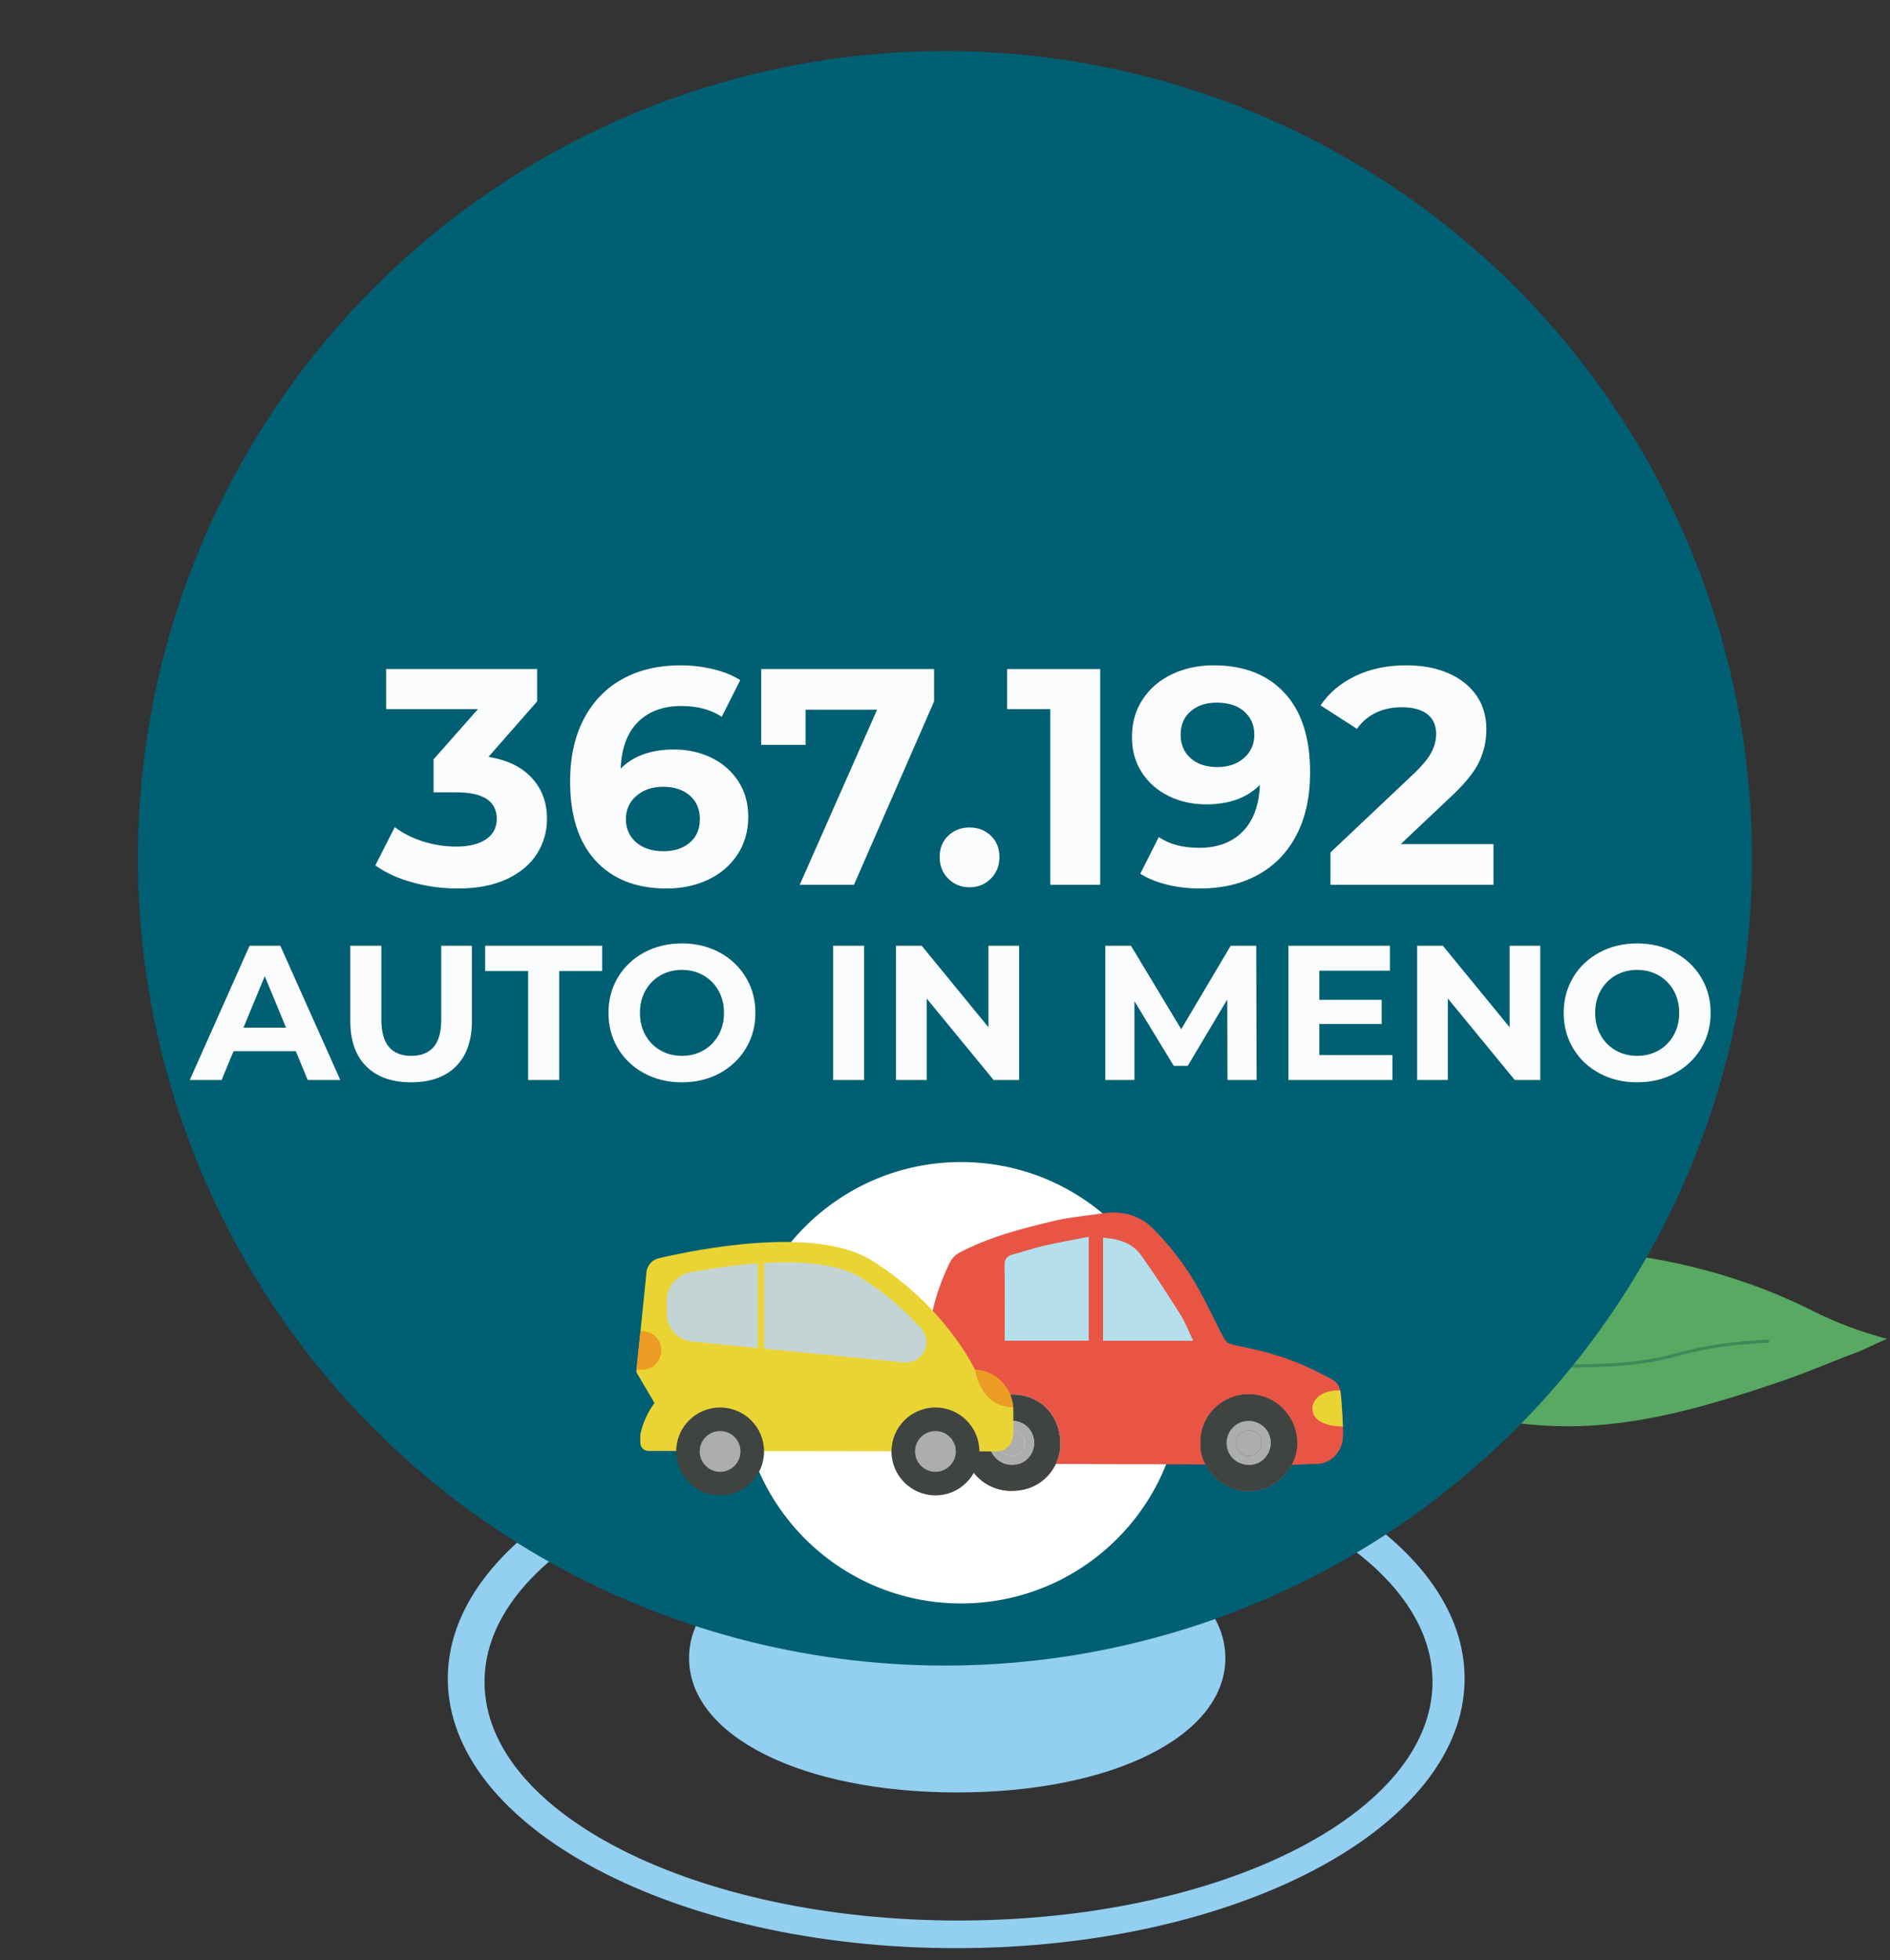 <svg xmlns="http://www.w3.org/2000/svg" id="Livello_1" data-name="Livello 1" viewBox="0 0 467.304 484.576"><rect x="0" y="0" width="467.304" height="484.576" fill="#333333" stroke="none"/><g><path d="M400.382,309.925c16.173,1.849,33.118,6.68,47.677,14.05,5.929,3.002,12.121,5.294,18.526,6.985-2.87,1.173-5.719,2.685-7.518,3.35-6.188,2.288-12.307,4.978-18.617,7.126-17.19,5.853-35.241,11.33-53.602,11.129-12.049-.132-23.573-2.169-34.324-7.283-5.038-2.398-9.614-5.372-13.984-8.821-1.43-1.128-3.463-2.621-5.472-4.279,18.502-17.512,42.058-25.146,67.314-22.258Z" fill="#58a961"></path><path d="M392,309.358c-8.799,12.284-19.973,21.49-32.792,29.117-3.337,1.986-6.633,3.69-9.897,5.162-3.798-2.069-7.349-4.474-10.772-7.175-1.43-1.128-3.463-2.621-5.472-4.279,16.438-15.559,36.867-23.312,58.933-22.825Z" fill="#3c8959"></path><path d="M319.85,338.593l.345.657c2.595-1.365,5.63-1.532,8.566-1.694,2.086-.115,4.245-.234,6.265-.775,1.042-.279,1.987-.577,2.901-.867,2.057-.651,4-1.266,6.556-1.467,5.537-.436,10.909.176,15.89.903,1.663.242,3.344.507,5.034.773,6.534,1.027,13.291,2.09,19.619,1.977l2.609-.042c8.751-.133,17.801-.271,26.225-2.605,8.832-2.446,15.316-3.153,23.532-3.548l-.036-.741c-8.268.397-14.796,1.11-23.695,3.574-8.333,2.308-17.334,2.444-26.039,2.577l-2.61.042c-6.264.111-12.988-.946-19.491-1.968-1.692-.267-3.376-.531-5.042-.774-5.023-.733-10.446-1.35-16.055-.908-2.64.208-4.623.835-6.722,1.5-.905.287-1.841.583-2.868.857-1.946.52-4.065.638-6.115.751-3.014.166-6.133.338-8.87,1.778Z" fill="#3c8959"></path><path d="M352.54,335.694c13.296-7.912,24.831-17.511,33.773-30.494,2.606-3.784,5.804-11.918,9.874-18.514-20.301,8.215-45.856,5.369-66.395,10.639-26.164,6.714-48.298,21.036-62.131,43.538,28.711,8.912,55.198,12.495,84.879-5.169Z" fill="#58a961"></path><path d="M249.263,345.68l.436.602c1.332-.964,2.546-1.159,3.952-1.387.659-.105,1.34-.216,2.078-.413,6.183-1.654,12.416-3.144,18.443-4.584,9.081-2.169,18.47-4.414,27.786-7.248,5.057-1.538,9.678-4.061,14.147-6.502,4.413-2.41,8.977-4.902,13.873-6.37l2.637-.79c11.26-3.37,21.896-6.553,32.687-10.786l-.271-.691c-10.763,4.221-21.384,7.4-32.629,10.766l-2.639.79c-4.969,1.49-9.567,4.001-14.014,6.429-4.436,2.423-9.023,4.927-14.008,6.443-9.294,2.827-18.672,5.069-27.743,7.236-6.033,1.442-12.27,2.932-18.463,4.588-.701.188-1.364.294-2.004.398-1.438.232-2.795.45-4.27,1.518Z" fill="#76bc78"></path></g><g><g><path d="M236.423,348.301c-69.425,0-125.704,29.835-125.704,66.637,0,36.803,56.28,66.638,125.704,66.638s125.705-29.835,125.705-66.638c0-36.803-56.28-66.637-125.705-66.637ZM236.993,474.742c-64.726,0-117.197-26.408-117.197-58.984,0-32.576,52.471-58.984,117.197-58.984,64.726,0,117.196,26.408,117.196,58.984,0,32.576-52.471,58.984-117.196,58.984Z" fill="#93cff0"></path><path d="M236.671,376.673c-38.417,0-66.301,13.964-66.301,33.203,0,19.24,27.884,33.206,66.301,33.206,38.417,0,66.301-13.965,66.301-33.206,0-19.239-27.884-33.203-66.301-33.203Z" fill="#93cff0"></path></g><circle cx="233.652" cy="212.169" r="199.547" fill="#005f73"></circle><g><g><path d="M131.511,192.318c2.489,2.718,3.734,6.084,3.734,10.097,0,3.1-.813,5.957-2.438,8.573-1.627,2.617-4.104,4.713-7.43,6.286-3.328,1.574-7.405,2.362-12.23,2.362-3.761,0-7.456-.495-11.088-1.485-3.633-.991-6.719-2.4-9.259-4.229l4.801-9.449c2.031,1.524,4.382,2.705,7.049,3.543,2.667.839,5.397,1.258,8.191,1.258,3.099,0,5.537-.597,7.316-1.791,1.777-1.192,2.667-2.883,2.667-5.067,0-4.368-3.328-6.554-9.983-6.554h-5.639v-8.153l10.974-12.421h-22.709v-9.907h37.34v8.002l-12.04,13.717c4.673.762,8.255,2.502,10.744,5.22Z" fill="#fbfcfd"></path><path d="M175.937,187.327c2.793,1.371,5.003,3.314,6.63,5.829,1.625,2.515,2.438,5.424,2.438,8.726,0,3.557-.89,6.681-2.667,9.373-1.779,2.693-4.204,4.763-7.277,6.21-3.074,1.448-6.49,2.172-10.25,2.172-7.468,0-13.311-2.286-17.526-6.858-4.218-4.571-6.325-11.099-6.325-19.584,0-6.045,1.144-11.227,3.43-15.545,2.286-4.317,5.474-7.595,9.563-9.831,4.089-2.234,8.826-3.353,14.212-3.353,2.845,0,5.574.318,8.191.952,2.616.637,4.839,1.537,6.668,2.706l-4.572,9.067c-2.642-1.777-5.97-2.667-9.982-2.667-4.522,0-8.104,1.322-10.745,3.963-2.642,2.642-4.064,6.478-4.267,11.507,3.148-3.149,7.544-4.725,13.183-4.725,3.403,0,6.502.686,9.297,2.058ZM170.565,208.283c1.65-1.422,2.477-3.354,2.477-5.792s-.826-4.382-2.477-5.829c-1.651-1.448-3.849-2.172-6.592-2.172-2.693,0-4.903.75-6.63,2.248-1.728,1.499-2.591,3.417-2.591,5.753,0,2.338.838,4.242,2.515,5.716s3.963,2.209,6.858,2.209c2.641,0,4.788-.71,6.439-2.133Z" fill="#fbfcfd"></path><path d="M230.956,165.379v8.002l-19.812,45.341h-13.412l19.127-43.283h-17.68v8.687h-10.973v-18.746h42.75Z" fill="#fbfcfd"></path><path d="M234.461,217.198c-1.423-1.421-2.134-3.2-2.134-5.334,0-2.184.711-3.949,2.134-5.296,1.422-1.346,3.175-2.02,5.258-2.02s3.835.674,5.258,2.02c1.422,1.347,2.134,3.112,2.134,5.296,0,2.134-.712,3.913-2.134,5.334-1.423,1.423-3.175,2.134-5.258,2.134s-3.836-.711-5.258-2.134Z" fill="#fbfcfd"></path><path d="M272.029,165.379v53.343h-12.345v-43.436h-10.669v-9.907h23.014Z" fill="#fbfcfd"></path><path d="M317.6,171.286c4.216,4.547,6.324,11.088,6.324,19.622,0,6.047-1.131,11.229-3.391,15.546-2.261,4.318-5.448,7.595-9.563,9.83-4.115,2.236-8.866,3.353-14.25,3.353-2.846,0-5.563-.317-8.154-.952s-4.801-1.536-6.629-2.705l4.571-9.068c2.592,1.779,5.918,2.667,9.983,2.667,4.521,0,8.103-1.333,10.744-4.001,2.642-2.667,4.064-6.515,4.268-11.544-3.2,3.2-7.62,4.801-13.26,4.801-3.403,0-6.503-.687-9.297-2.058-2.794-1.372-5.004-3.315-6.629-5.83-1.627-2.515-2.438-5.422-2.438-8.725,0-3.556.888-6.68,2.667-9.373,1.777-2.692,4.203-4.763,7.277-6.211,3.073-1.448,6.489-2.172,10.249-2.172,7.468,0,13.31,2.274,17.527,6.82ZM307.578,187.365c1.702-1.498,2.553-3.416,2.553-5.754,0-2.336-.826-4.241-2.477-5.715-1.651-1.473-3.924-2.21-6.819-2.21-2.643,0-4.789.712-6.439,2.134-1.651,1.423-2.477,3.353-2.477,5.791s.825,4.382,2.477,5.83c1.65,1.447,3.848,2.172,6.592,2.172,2.691,0,4.889-.749,6.591-2.248Z" fill="#fbfcfd"></path><path d="M369.265,208.664v10.059h-40.312v-8.001l20.575-19.433c2.184-2.082,3.657-3.873,4.42-5.372.762-1.498,1.143-2.983,1.143-4.458,0-2.134-.724-3.771-2.172-4.915-1.447-1.143-3.569-1.715-6.362-1.715-2.338,0-4.446.445-6.325,1.334-1.88.89-3.455,2.223-4.725,4.001l-8.992-5.792c2.083-3.098,4.953-5.524,8.611-7.277,3.657-1.753,7.849-2.629,12.573-2.629,3.963,0,7.43.647,10.401,1.943,2.973,1.295,5.283,3.124,6.935,5.486,1.65,2.362,2.477,5.144,2.477,8.345,0,2.896-.609,5.613-1.828,8.153-1.22,2.541-3.582,5.437-7.087,8.688l-12.27,11.583h22.938Z" fill="#fbfcfd"></path></g><g><path d="M73.144,259.863h-15.413l-2.94,7.114h-7.873l14.797-33.198h7.588l14.845,33.198h-8.062l-2.94-7.114ZM70.725,254.03l-5.264-12.71-5.265,12.71h10.528Z" fill="#fbfcfd"></path><path d="M90.572,263.61c-2.641-2.624-3.961-6.371-3.961-11.24v-18.591h7.684v18.307c0,5.944,2.466,8.916,7.398,8.916,2.402,0,4.236-.719,5.501-2.158,1.265-1.438,1.897-3.69,1.897-6.758v-18.307h7.588v18.591c0,4.869-1.32,8.616-3.96,11.24-2.641,2.625-6.331,3.937-11.074,3.937-4.742,0-8.435-1.312-11.073-3.937Z" fill="#fbfcfd"></path><path d="M130.576,240.039h-10.624v-6.26h28.931v6.26h-10.624v26.938h-7.683v-26.938Z" fill="#fbfcfd"></path><path d="M159.293,265.317c-2.767-1.485-4.932-3.533-6.497-6.142s-2.348-5.541-2.348-8.798c0-3.256.782-6.188,2.348-8.797s3.73-4.655,6.497-6.142,5.873-2.229,9.319-2.229,6.545.743,9.296,2.229c2.75,1.486,4.916,3.533,6.497,6.142s2.371,5.541,2.371,8.797c0,3.257-.79,6.189-2.371,8.798s-3.747,4.656-6.497,6.142c-2.751,1.486-5.85,2.229-9.296,2.229s-6.553-.743-9.319-2.229ZM173.924,259.65c1.581-.901,2.822-2.158,3.724-3.771.9-1.612,1.352-3.446,1.352-5.502,0-2.055-.451-3.889-1.352-5.501-.901-1.612-2.143-2.869-3.724-3.771s-3.352-1.352-5.312-1.352c-1.961,0-3.73.45-5.312,1.352s-2.822,2.158-3.723,3.771c-.901,1.612-1.352,3.446-1.352,5.501,0,2.056.45,3.89,1.352,5.502.9,1.612,2.142,2.869,3.723,3.771s3.351,1.352,5.312,1.352c1.96,0,3.73-.45,5.312-1.352Z" fill="#fbfcfd"></path><path d="M205.983,233.779h7.683v33.198h-7.683v-33.198Z" fill="#fbfcfd"></path><path d="M251.985,233.779v33.198h-6.308l-16.552-20.156v20.156h-7.588v-33.198h6.354l16.505,20.156v-20.156h7.588Z" fill="#fbfcfd"></path><path d="M303.489,266.977l-.047-19.919-9.77,16.409h-3.463l-9.722-15.982v19.492h-7.209v-33.198h6.354l12.426,20.63,12.236-20.63h6.308l.095,33.198h-7.209Z" fill="#fbfcfd"></path><path d="M344.276,260.812v6.165h-25.705v-33.198h25.088v6.165h-17.452v7.209h15.413v5.976h-15.413v7.684h18.069Z" fill="#fbfcfd"></path><path d="M380.841,233.779v33.198h-6.308l-16.552-20.156v20.156h-7.588v-33.198h6.354l16.505,20.156v-20.156h7.588Z" fill="#fbfcfd"></path><path d="M395.472,265.317c-2.767-1.485-4.932-3.533-6.497-6.142s-2.348-5.541-2.348-8.798c0-3.256.782-6.188,2.348-8.797s3.73-4.655,6.497-6.142,5.873-2.229,9.319-2.229,6.545.743,9.296,2.229c2.75,1.486,4.916,3.533,6.497,6.142s2.371,5.541,2.371,8.797c0,3.257-.79,6.189-2.371,8.798s-3.747,4.656-6.497,6.142c-2.751,1.486-5.85,2.229-9.296,2.229s-6.553-.743-9.319-2.229ZM410.102,259.65c1.581-.901,2.822-2.158,3.724-3.771.9-1.612,1.352-3.446,1.352-5.502,0-2.055-.451-3.889-1.352-5.501-.901-1.612-2.143-2.869-3.724-3.771s-3.352-1.352-5.312-1.352c-1.961,0-3.73.45-5.312,1.352s-2.822,2.158-3.723,3.771c-.901,1.612-1.352,3.446-1.352,5.501,0,2.056.45,3.89,1.352,5.502.9,1.612,2.142,2.869,3.723,3.771s3.351,1.352,5.312,1.352c1.96,0,3.73-.45,5.312-1.352Z" fill="#fbfcfd"></path></g></g><g><circle cx="237.63" cy="341.807" r="54.557" fill="#fff"></circle><g><g><g><g><path d="M271.411,361.887l13.183.062,34.753.164-47.936-.226h-35.194s-5.633-16.685-6.404-23.924c-.973-9.122,1.054-17.644,4.979-25.789.47-.976,1.358-1.959,2.306-2.464,7.426-3.956,15.528-6.006,23.631-7.941,3.878-.926,7.907-1.21,11.861-1.829,4.782-.75,9.197.454,12.497,3.764,3.498,3.508,6.677,7.467,9.331,11.65,3.061,4.825,5.38,10.121,8.069,15.187.331.623.864,1.381,1.465,1.573,1.737.555,3.555.858,5.343,1.251,6.13,1.347,12.016,3.361,17.569,6.321,3.412,1.818,4.727,1.71,4.783,7.09-.116.775.334,3.027.333,3.819-.001,1.321.188,2.616.079,3.908.223,4.118-3.066,7.841-7.534,7.381l-5.177.231M293.431,361.895c-9.245.057-18.491.072-27.736-.008M308.761,368.575c7.202-.049,12.067-6.204,11.956-11.949-.132-6.77-5.509-11.989-12.06-11.96-6.348.028-12.07,5.253-11.775,12.139-.392,5.698,5.007,11.818,11.879,11.771ZM262.165,356.447c-.315-7.502-5.791-11.895-12.205-11.74-6.514.158-11.75,4.855-11.672,12.216.07,6.677,5.511,11.788,12.072,11.607,7.421-.048,12.059-6.053,11.806-12.083Z" fill="#e85545"></path><path d="M308.656,344.665c6.551-.028,11.928,5.19,12.06,11.96.112,5.746-4.753,11.9-11.956,11.949-6.872.047-12.271-6.073-11.879-11.771-.295-6.885,5.426-12.111,11.775-12.139ZM314.211,356.664c-.002-3.022-2.451-5.435-5.491-5.429-3.036.006-5.479,2.477-5.444,5.506.035,3.057,2.442,5.398,5.52,5.37,3.332.088,5.417-2.8,5.416-5.447Z" fill="#3f4441"></path><path d="M238.287,356.923c-.078-7.36,5.159-12.058,11.672-12.216,6.414-.155,11.89,4.238,12.205,11.74.253,6.03-4.385,12.035-11.806,12.083-6.561.181-12.001-4.93-12.072-11.607ZM255.671,356.651c-.035-3.1-2.395-5.421-5.502-5.413-3.051.008-5.534,2.461-5.525,5.459.009,2.892,2.629,5.438,5.586,5.429,3.04-.009,5.475-2.459,5.441-5.475Z" fill="#3f4441"></path><path d="M259.227,307.913c-2.537.578-5.006,1.444-7.526,2.104-1.539.403-2.386,1.015-2.345,2.886.135,6.117.05,12.238.05,18.511,6.997,0,13.813,0,20.771,0,0-8.413,0-16.756,0-25.686-3.795.748-7.394,1.374-10.95,2.185ZM291.851,324.941c-3.126-4.956-6.321-9.877-9.715-14.651-2.189-3.078-5.596-4.052-9.402-4.346,0,8.545,0,16.943,0,25.483,7.334,0,14.615,0,22.289,0-1.112-2.309-1.937-4.528-3.172-6.487Z" fill="#e85545"></path><path d="M303.276,356.741c-.035-3.028,2.409-5.5,5.444-5.506,3.04-.006,5.489,2.406,5.491,5.429.002,2.647-2.084,5.535-5.416,5.447-3.078.028-5.485-2.313-5.52-5.37ZM305.422,356.653c-.024,1.58,1.68,3.256,3.311,3.256,1.73,0,3.235-1.551,3.202-3.299-.034-1.799-1.286-3.006-3.138-3.027-1.755-.019-3.35,1.432-3.375,3.07Z" fill="#adadad"></path><path d="M244.644,356.697c-.009-2.998,2.474-5.451,5.525-5.459,3.107-.008,5.467,2.314,5.502,5.413.034,3.015-2.401,5.465-5.441,5.475-2.957.009-5.577-2.537-5.586-5.429ZM246.982,356.784c.05,1.732,1.594,3.185,3.322,3.127,1.651-.055,3.073-1.511,3.113-3.186.041-1.759-1.42-3.167-3.264-3.145-1.966.023-3.226,1.296-3.17,3.203Z" fill="#adadad"></path><path d="M269.183,305.727c-3.795.748-7.394,1.374-10.95,2.185-2.537.578-5.006,1.444-7.526,2.104-1.539.403-2.386,1.015-2.345,2.886.135,6.117.05,12.238.05,18.511,6.997,0,13.813,0,20.771,0,0-8.413,0-16.756,0-25.686Z" fill="#b6dfed"></path><path d="M295.023,331.428c-1.112-2.309-1.937-4.528-3.172-6.487-3.126-4.956-6.321-9.877-9.715-14.651-2.189-3.078-5.596-4.052-9.402-4.346,0,8.545,0,16.943,0,25.483,7.334,0,14.615,0,22.289,0Z" fill="#b6dfed"></path><path d="M308.797,353.583c-1.755-.019-3.35,1.432-3.375,3.07-.024,1.58,1.68,3.256,3.311,3.256,1.73,0,3.235-1.551,3.202-3.299-.034-1.799-1.286-3.006-3.138-3.027Z" fill="#adadad"></path><path d="M250.153,353.58c-1.966.023-3.226,1.296-3.17,3.203.05,1.732,1.594,3.185,3.322,3.127,1.651-.055,3.073-1.511,3.113-3.186.041-1.759-1.42-3.167-3.264-3.145Z" fill="#adadad"></path></g><path d="M231.009,342.713h4.749c.814,0,1.473-.634,1.473-1.416v-2.059c0-.782-.66-1.416-1.473-1.416h-5.673s.924,4.892.924,4.892Z" fill="#e84b26"></path></g><path d="M332.026,352.619c-.139-3.041-.249-6.063-.646-8.908-3.915-.193-6.847,1.799-6.896,4.415-.05,2.689,2.757,4.482,7.542,4.494Z" fill="#ead434"></path></g><g><path d="M161.827,346.811l-4.492-7.622,2.464-24.241c0-1.874,1.284-3.5,3.108-3.926,9.588-2.24,38.888-8.076,52.656.56,18.368,11.521,25.493,27.01,25.493,27.01,0,0,.733.025,1.849.291,4.501,1.073,7.641,5.157,7.641,9.784,0,2.555,0,5.162,0,5.162,0,5.1-4.033,4.958-4.033,4.958l-86.182-.128c-1.113-.002-2.014-.904-2.014-2.017v-2.02c.604-2.877,1.823-5.526,3.51-7.809v-.003Z" fill="#ead434"></path><path d="M241.056,338.592s1.245,9.297,9.49,9.297c0,0-.833-8.732-9.49-9.297Z" fill="#ec9c24"></path><path d="M224.054,336.812c1.977,0,3.778-1.174,4.587-2.99.823-1.846.492-3.928-.863-5.434-4.374-4.863-9.385-9.081-14.893-12.536-4.022-2.523-10.357-3.803-18.828-3.803-8.555,0-17.5,1.364-23.496,2.508-3.314.633-5.72,3.548-5.72,6.931v3.124c0,3.647,2.737,6.667,6.367,7.024l52.335,5.149c.173.017.344.026.511.026Z" fill="#c3d4d5"></path><path d="M188.131,333.68c-.432,0-.782-.35-.782-.782v-20.848c0-.432.35-.782.782-.782s.782.35.782.782v20.848c0,.432-.35.782-.782.782Z" fill="#ead434"></path><path d="M158.732,329.04h-.365l-1.032,9.552h1.397c2.638,0,4.776-2.138,4.776-4.776,0-2.638-2.138-4.776-4.776-4.776Z" fill="#ec9c24"></path><g><path d="M231.287,347.921c-5.992,0-10.866,4.874-10.866,10.865,0,5.992,4.874,10.866,10.866,10.866,5.991,0,10.865-4.874,10.865-10.866,0-5.991-4.874-10.865-10.865-10.865Z" fill="#3f4441"></path><path d="M226.245,358.787c0,2.784,2.257,5.042,5.041,5.042,2.784,0,5.042-2.257,5.042-5.042,0-2.784-2.257-5.041-5.042-5.041-2.784,0-5.041,2.257-5.041,5.041Z" fill="#adadad"></path></g><g><path d="M178.048,347.921c-5.991,0-10.865,4.874-10.865,10.865,0,5.992,4.874,10.866,10.865,10.866s10.865-4.874,10.865-10.866c0-5.991-4.874-10.865-10.865-10.865Z" fill="#3f4441"></path><path d="M173.007,358.787c0,2.784,2.257,5.042,5.042,5.042,2.784,0,5.041-2.257,5.041-5.042,0-2.784-2.257-5.041-5.041-5.041-2.784,0-5.042,2.257-5.042,5.041Z" fill="#adadad"></path></g></g></g></g></g></svg>